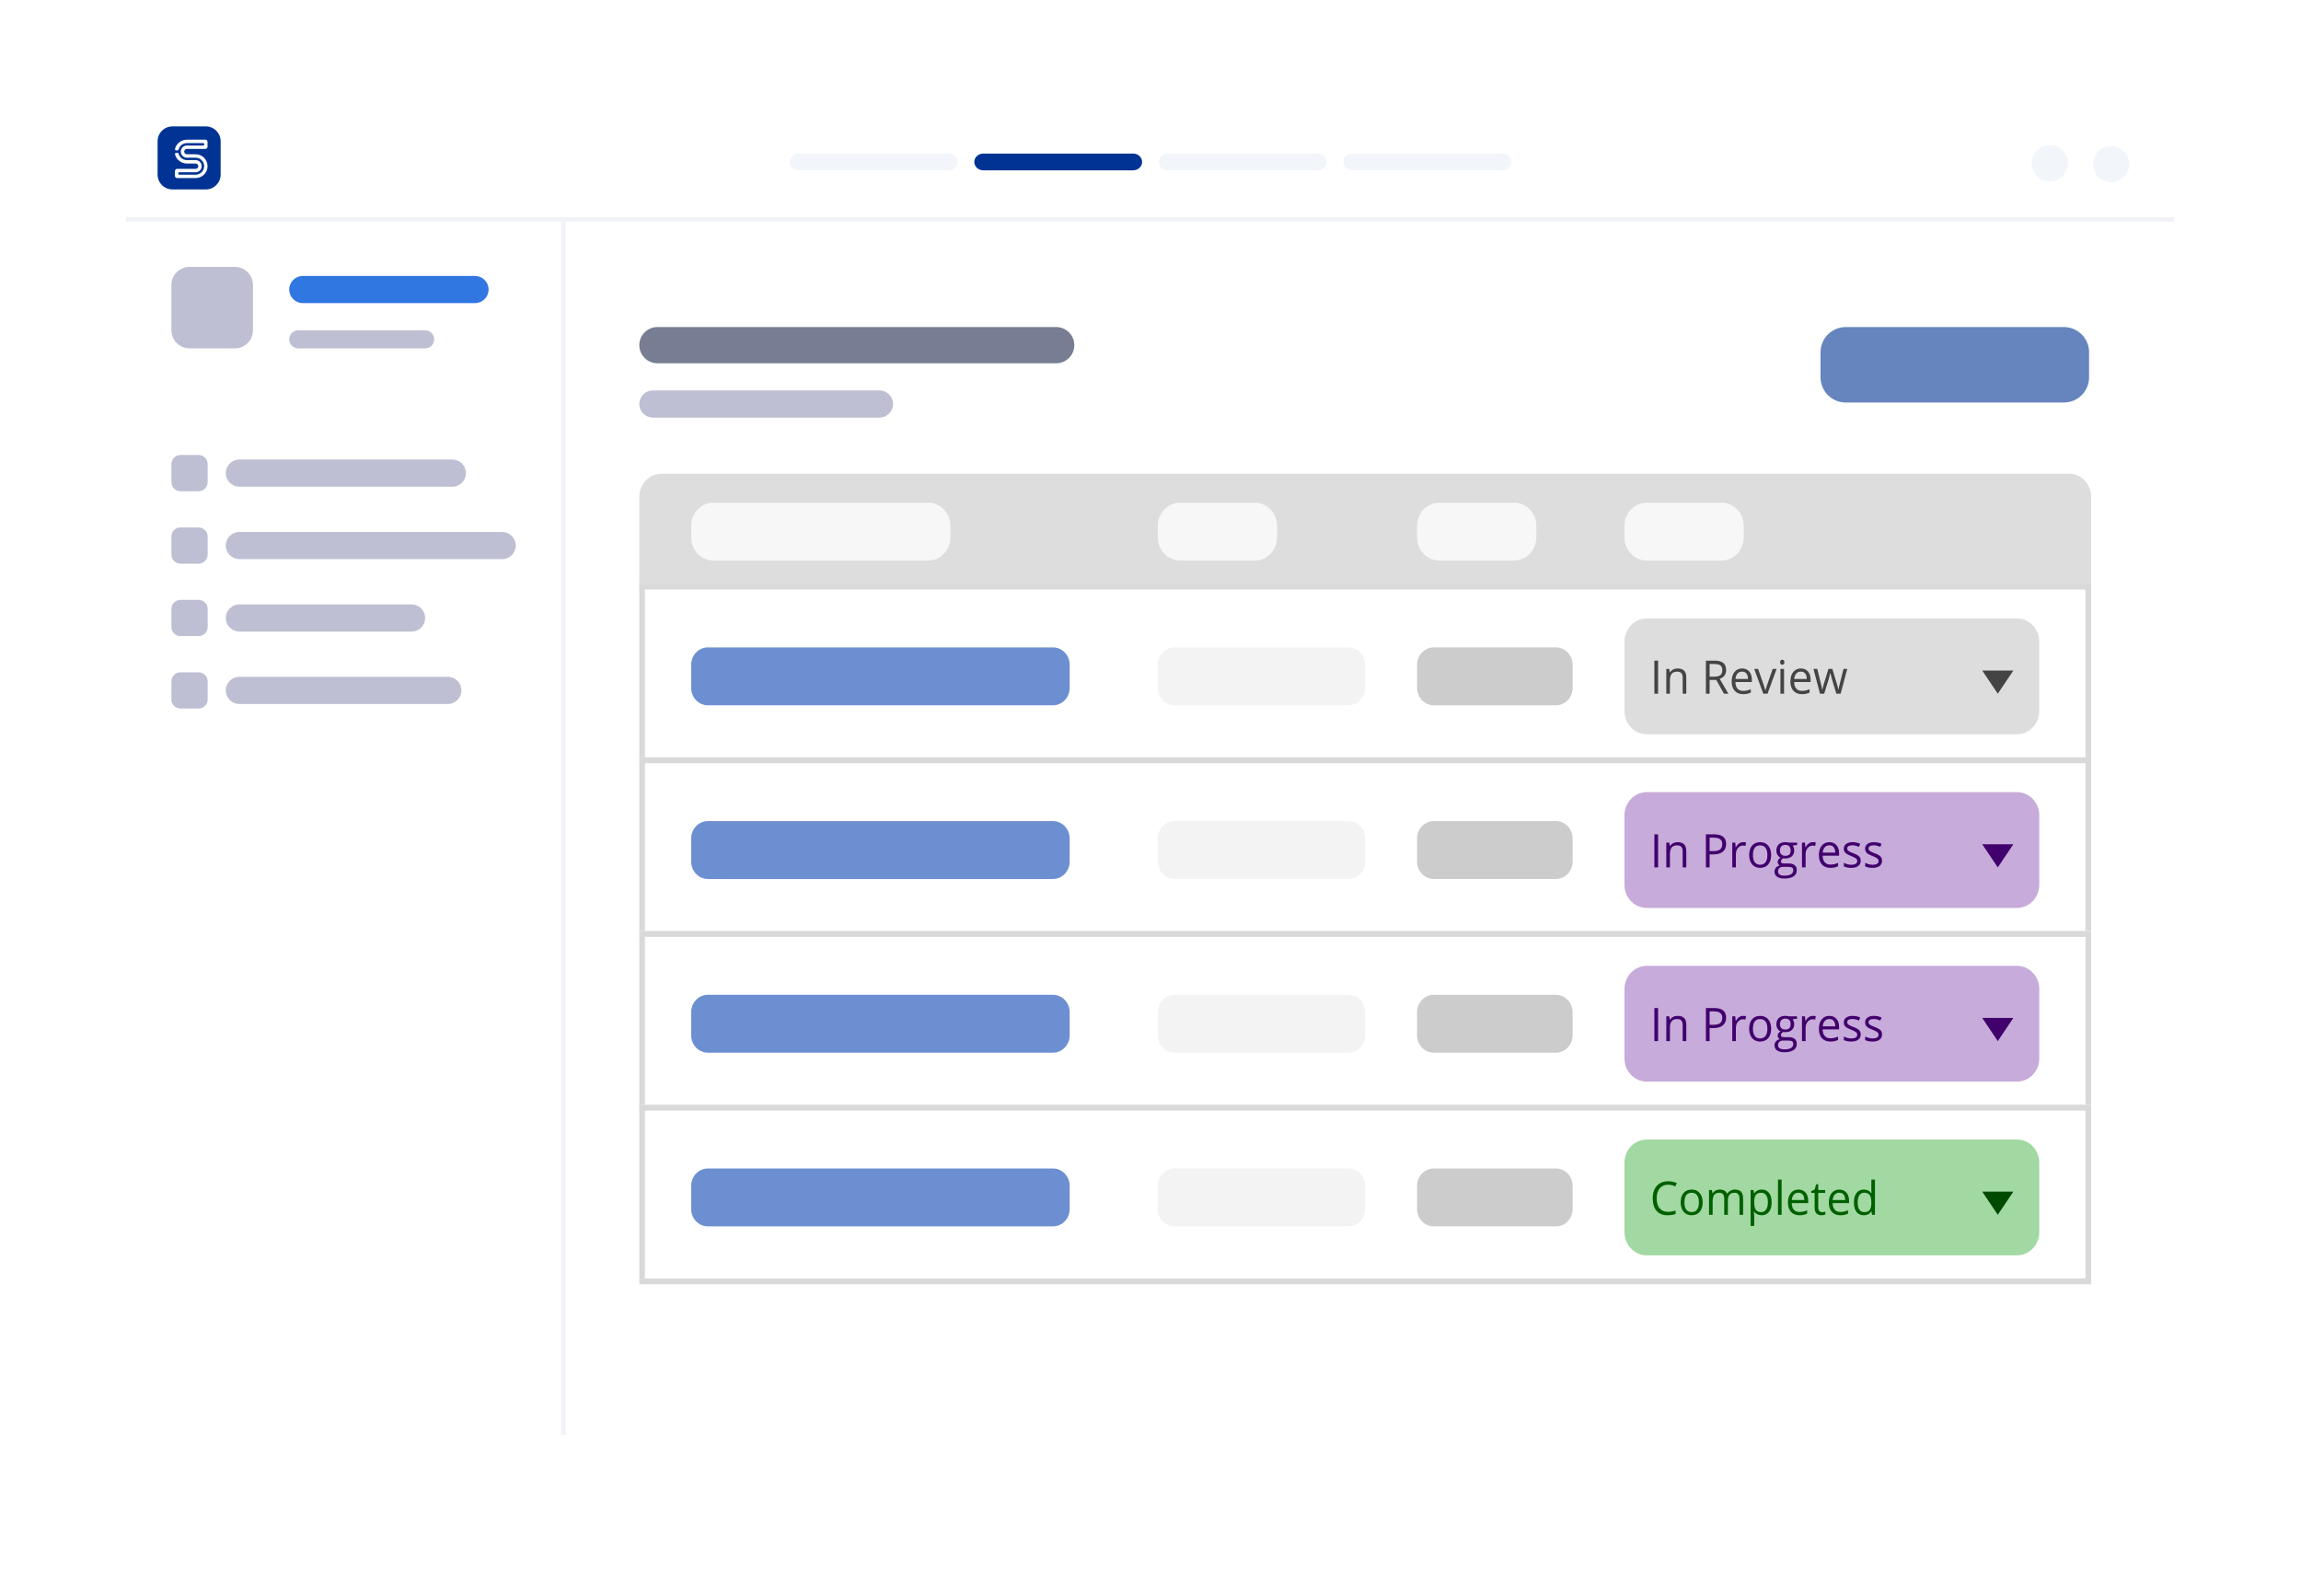<svg width="584" height="405" viewBox="0 0 584 405" fill="none" xmlns="http://www.w3.org/2000/svg">
<g filter="url(#filter0_d_241_25600)">
<path d="M32 33.271C32 28.195 36.119 24.08 41.2 24.08H542.629C547.71 24.08 551.83 28.195 551.83 33.271V354.969C551.83 360.045 547.71 364.16 542.629 364.16H41.2C36.119 364.16 32 360.045 32 354.969V33.271Z" fill="white"/>
</g>
<path d="M32.17 33.271C32.17 28.195 36.29 24.08 41.371 24.08H542.799C547.881 24.08 552 28.195 552 33.271V56.25H32.17V33.271Z" fill="white"/>
<path d="M32 55.101H551.83V56.25H32V55.101Z" fill="#F0F2F7"/>
<path d="M142.406 56.25H143.556V364.16H142.406V56.25Z" fill="#F0F2F7"/>
<path d="M524.824 41.441C524.824 43.98 522.765 46.037 520.224 46.037C517.683 46.037 515.624 43.98 515.624 41.441C515.624 38.903 517.683 36.846 520.224 36.846C522.765 36.846 524.824 38.903 524.824 41.441Z" fill="#F2F5FA"/>
<path d="M540.414 41.654C540.414 44.192 538.355 46.25 535.814 46.25C533.273 46.25 531.214 44.192 531.214 41.654C531.214 39.116 533.273 37.059 535.814 37.059C538.355 37.059 540.414 39.116 540.414 41.654Z" fill="#F2F5FA"/>
<path d="M200.421 41.101C200.421 39.926 201.442 38.973 202.703 38.973H240.734C241.994 38.973 243.016 39.926 243.016 41.101C243.016 42.276 241.994 43.229 240.734 43.229H202.703C201.442 43.229 200.421 42.276 200.421 41.101Z" fill="#F2F5FA"/>
<path d="M247.275 41.101C247.275 39.926 248.297 38.973 249.557 38.973H287.588C288.849 38.973 289.87 39.926 289.87 41.101C289.87 42.276 288.849 43.229 287.588 43.229H249.557C248.297 43.229 247.275 42.276 247.275 41.101Z" fill="#003393"/>
<path d="M294.13 41.101C294.13 39.926 295.151 38.973 296.412 38.973H334.443C335.703 38.973 336.725 39.926 336.725 41.101C336.725 42.276 335.703 43.229 334.443 43.229H296.412C295.151 43.229 294.13 42.276 294.13 41.101Z" fill="#F2F5FA"/>
<path d="M340.984 41.101C340.984 39.926 342.006 38.973 343.266 38.973H381.297C382.558 38.973 383.579 39.926 383.579 41.101C383.579 42.276 382.558 43.229 381.297 43.229H343.266C342.006 43.229 340.984 42.276 340.984 41.101Z" fill="#F2F5FA"/>
<path d="M43.501 72.335C43.501 69.796 45.56 67.739 48.101 67.739H59.602C62.142 67.739 64.202 69.796 64.202 72.335V83.824C64.202 86.362 62.142 88.419 59.602 88.419H48.101C45.56 88.419 43.501 86.362 43.501 83.824V72.335Z" fill="#BEBFD3"/>
<path d="M73.402 73.484C73.402 71.58 74.947 70.037 76.853 70.037H120.555C122.461 70.037 124.005 71.58 124.005 73.484C124.005 75.387 122.461 76.93 120.555 76.93H76.853C74.947 76.93 73.402 75.387 73.402 73.484Z" fill="#3077E2"/>
<path d="M43.501 117.781C43.501 116.512 44.53 115.483 45.801 115.483H50.401C51.671 115.483 52.701 116.512 52.701 117.781V122.376C52.701 123.645 51.671 124.674 50.401 124.674H45.801C44.53 124.674 43.501 123.645 43.501 122.376V117.781Z" fill="#BEBFD3"/>
<path d="M57.301 120.079C57.301 118.175 58.846 116.632 60.752 116.632H114.805C116.71 116.632 118.255 118.175 118.255 120.079C118.255 121.982 116.71 123.525 114.805 123.525H60.752C58.846 123.525 57.301 121.982 57.301 120.079Z" fill="#BEBFD3"/>
<path d="M43.501 136.163C43.501 134.894 44.53 133.866 45.801 133.866H50.401C51.671 133.866 52.701 134.894 52.701 136.163V140.759C52.701 142.028 51.671 143.057 50.401 143.057H45.801C44.53 143.057 43.501 142.028 43.501 140.759V136.163Z" fill="#BEBFD3"/>
<path d="M57.301 138.461C57.301 136.558 58.846 135.015 60.752 135.015H127.455C129.361 135.015 130.906 136.558 130.906 138.461C130.906 140.365 129.361 141.908 127.455 141.908H60.752C58.846 141.908 57.301 140.365 57.301 138.461Z" fill="#BEBFD3"/>
<path d="M43.501 154.546C43.501 153.277 44.53 152.248 45.801 152.248H50.401C51.671 152.248 52.701 153.277 52.701 154.546V159.142C52.701 160.411 51.671 161.44 50.401 161.44H45.801C44.53 161.44 43.501 160.411 43.501 159.142V154.546Z" fill="#BEBFD3"/>
<path d="M57.301 156.844C57.301 154.94 58.846 153.397 60.752 153.397H104.454C106.36 153.397 107.904 154.94 107.904 156.844C107.904 158.748 106.36 160.291 104.454 160.291H60.752C58.846 160.291 57.301 158.748 57.301 156.844Z" fill="#BEBFD3"/>
<path d="M43.501 172.929C43.501 171.66 44.53 170.631 45.801 170.631H50.401C51.671 170.631 52.701 171.66 52.701 172.929V177.524C52.701 178.793 51.671 179.822 50.401 179.822H45.801C44.53 179.822 43.501 178.793 43.501 177.524V172.929Z" fill="#BEBFD3"/>
<path d="M57.301 175.227C57.301 173.323 58.846 171.78 60.752 171.78H113.655C115.56 171.78 117.105 173.323 117.105 175.227C117.105 177.13 115.56 178.673 113.655 178.673H60.752C58.846 178.673 57.301 177.13 57.301 175.227Z" fill="#BEBFD3"/>
<path d="M73.402 86.121C73.402 84.852 74.432 83.824 75.703 83.824H107.904C109.175 83.824 110.204 84.852 110.204 86.121C110.204 87.391 109.175 88.419 107.904 88.419H75.703C74.432 88.419 73.402 87.391 73.402 86.121Z" fill="#BEBFD2"/>
<path d="M222.563 271.6V272.022H221.051V271.6H222.563ZM221.215 269.178V272.022H220.678V269.178H221.215ZM222.366 270.352V270.764H221.051V270.352H222.366ZM222.557 269.178V269.602H221.051V269.178H222.557ZM223.413 270.341V272.022H222.897V269.909H223.385L223.413 270.341ZM224.055 269.895L224.047 270.376C224.019 270.371 223.986 270.367 223.95 270.364C223.915 270.361 223.881 270.36 223.85 270.36C223.771 270.36 223.701 270.371 223.641 270.393C223.581 270.414 223.531 270.445 223.491 270.485C223.452 270.525 223.422 270.575 223.401 270.634C223.38 270.691 223.368 270.756 223.366 270.829L223.254 270.815C223.254 270.681 223.268 270.557 223.295 270.442C223.323 270.328 223.362 270.227 223.415 270.141C223.467 270.055 223.532 269.989 223.61 269.942C223.689 269.894 223.78 269.87 223.883 269.87C223.912 269.87 223.943 269.872 223.975 269.878C224.009 269.882 224.036 269.887 224.055 269.895ZM224.854 270.341V272.022H224.338V269.909H224.827L224.854 270.341ZM225.497 269.895L225.489 270.376C225.46 270.371 225.428 270.367 225.391 270.364C225.356 270.361 225.323 270.36 225.291 270.36C225.212 270.36 225.142 270.371 225.083 270.393C225.023 270.414 224.972 270.445 224.932 270.485C224.893 270.525 224.863 270.575 224.842 270.634C224.821 270.691 224.81 270.756 224.807 270.829L224.696 270.815C224.696 270.681 224.709 270.557 224.737 270.442C224.764 270.328 224.804 270.227 224.856 270.141C224.908 270.055 224.973 269.989 225.051 269.942C225.131 269.894 225.222 269.87 225.325 269.87C225.353 269.87 225.384 269.872 225.416 269.878C225.45 269.882 225.477 269.887 225.497 269.895ZM225.633 270.987V270.946C225.633 270.791 225.655 270.649 225.7 270.518C225.744 270.387 225.808 270.273 225.893 270.177C225.978 270.08 226.081 270.005 226.204 269.952C226.326 269.897 226.465 269.87 226.622 269.87C226.78 269.87 226.921 269.897 227.043 269.952C227.167 270.005 227.271 270.08 227.356 270.177C227.441 270.273 227.505 270.387 227.549 270.518C227.594 270.649 227.616 270.791 227.616 270.946V270.987C227.616 271.141 227.594 271.283 227.549 271.415C227.505 271.545 227.441 271.659 227.356 271.757C227.271 271.853 227.168 271.928 227.045 271.981C226.923 272.035 226.783 272.061 226.625 272.061C226.469 272.061 226.329 272.035 226.206 271.981C226.082 271.928 225.978 271.853 225.893 271.757C225.808 271.659 225.744 271.545 225.7 271.415C225.655 271.283 225.633 271.141 225.633 270.987ZM226.149 270.946V270.987C226.149 271.08 226.158 271.166 226.176 271.247C226.194 271.328 226.222 271.399 226.26 271.46C226.298 271.521 226.347 271.569 226.407 271.604C226.468 271.638 226.541 271.655 226.625 271.655C226.709 271.655 226.78 271.638 226.84 271.604C226.9 271.569 226.949 271.521 226.987 271.46C227.026 271.399 227.055 271.328 227.073 271.247C227.091 271.166 227.1 271.08 227.1 270.987V270.946C227.1 270.855 227.091 270.77 227.073 270.69C227.055 270.609 227.026 270.538 226.987 270.477C226.949 270.415 226.9 270.366 226.838 270.331C226.778 270.294 226.706 270.276 226.622 270.276C226.538 270.276 226.467 270.294 226.407 270.331C226.347 270.366 226.298 270.415 226.26 270.477C226.222 270.538 226.194 270.609 226.176 270.69C226.158 270.77 226.149 270.855 226.149 270.946ZM228.506 270.341V272.022H227.991V269.909H228.479L228.506 270.341ZM229.149 269.895L229.141 270.376C229.112 270.371 229.08 270.367 229.043 270.364C229.008 270.361 228.975 270.36 228.944 270.36C228.864 270.36 228.795 270.371 228.735 270.393C228.675 270.414 228.625 270.445 228.584 270.485C228.545 270.525 228.515 270.575 228.495 270.634C228.474 270.691 228.462 270.756 228.459 270.829L228.348 270.815C228.348 270.681 228.362 270.557 228.389 270.442C228.416 270.328 228.456 270.227 228.508 270.141C228.56 270.055 228.625 269.989 228.704 269.942C228.783 269.894 228.874 269.87 228.977 269.87C229.006 269.87 229.036 269.872 229.069 269.878C229.103 269.882 229.129 269.887 229.149 269.895Z" fill="white"/>
<path d="M143.65 94.115C143.65 87.98 148.624 83.006 154.76 83.006H515.045C521.181 83.006 526.155 87.98 526.155 94.115V325.178C526.155 331.313 521.181 336.287 515.045 336.287H154.76C148.624 336.287 143.65 331.313 143.65 325.178V94.115Z" fill="white"/>
<path d="M162.258 126.101C162.258 122.855 164.796 120.223 167.927 120.223H525.063C528.194 120.223 530.732 122.855 530.732 126.101V149.612H162.258V126.101Z" fill="#DDDDDD"/>
<path d="M175.419 133.448C175.419 130.202 177.957 127.571 181.088 127.571H235.55C238.68 127.571 241.218 130.202 241.218 133.448V136.387C241.218 139.634 238.68 142.265 235.55 142.265H181.088C177.957 142.265 175.419 139.634 175.419 136.387V133.448Z" fill="#F7F7F7"/>
<path d="M293.857 133.448C293.857 130.202 296.395 127.571 299.526 127.571H318.456C321.587 127.571 324.125 130.202 324.125 133.448V136.387C324.125 139.634 321.587 142.265 318.456 142.265H299.526C296.395 142.265 293.857 139.634 293.857 136.387V133.448Z" fill="#F7F7F7"/>
<path d="M359.656 133.448C359.656 130.202 362.194 127.571 365.325 127.571H384.255C387.386 127.571 389.924 130.202 389.924 133.448V136.387C389.924 139.634 387.386 142.265 384.255 142.265H365.325C362.194 142.265 359.656 139.634 359.656 136.387V133.448Z" fill="#F7F7F7"/>
<path d="M412.295 133.448C412.295 130.202 414.833 127.571 417.964 127.571H436.894C440.024 127.571 442.562 130.202 442.562 133.448V136.387C442.562 139.634 440.024 142.265 436.894 142.265H417.964C414.833 142.265 412.295 139.634 412.295 136.387V133.448Z" fill="#F7F7F7"/>
<path d="M162.259 148.143H530.733V193.696H162.259V148.143Z" fill="white"/>
<path fill-rule="evenodd" clip-rule="evenodd" d="M529.315 149.612H163.676V192.227H529.315V149.612ZM162.259 148.143V193.696H530.733V148.143H162.259Z" fill="#D9D9D9"/>
<path d="M412.295 162.838C412.295 159.592 414.833 156.96 417.964 156.96H511.904C515.035 156.96 517.573 159.592 517.573 162.838V180.471C517.573 183.718 515.035 186.349 511.904 186.349H417.964C414.833 186.349 412.295 183.718 412.295 180.471V162.838Z" fill="#DDDDDD"/>
<path d="M507.045 176.063L503.097 170.185H510.993L507.045 176.063Z" fill="#444444"/>
<path d="M419.886 176.063V167.671H420.827V176.063H419.886Z" fill="#444444"/>
<path d="M427.066 176.063V171.993C427.066 171.481 426.954 171.098 426.729 170.845C426.503 170.593 426.151 170.467 425.671 170.467C425.036 170.467 424.571 170.645 424.276 171C423.981 171.356 423.833 171.944 423.833 172.763V176.063H422.914V169.772H423.662L423.811 170.633H423.855C424.044 170.323 424.308 170.084 424.647 169.916C424.987 169.743 425.365 169.657 425.782 169.657C426.513 169.657 427.063 169.841 427.432 170.208C427.801 170.572 427.985 171.155 427.985 171.959V176.063H427.066Z" fill="#444444"/>
<path d="M433.903 172.573V176.063H432.962V167.671H435.182C436.175 167.671 436.907 167.868 437.38 168.262C437.856 168.657 438.094 169.25 438.094 170.042C438.094 171.152 437.551 171.902 436.466 172.292L438.664 176.063H437.551L435.592 172.573H433.903ZM433.903 171.735H435.193C435.857 171.735 436.345 171.599 436.655 171.328C436.965 171.052 437.12 170.641 437.12 170.093C437.12 169.539 436.961 169.139 436.644 168.894C436.33 168.649 435.824 168.526 435.127 168.526H433.903V171.735Z" fill="#444444"/>
<path d="M442.395 176.178C441.499 176.178 440.79 175.895 440.27 175.328C439.753 174.762 439.495 173.976 439.495 172.969C439.495 171.955 439.734 171.15 440.214 170.553C440.698 169.956 441.345 169.657 442.157 169.657C442.918 169.657 443.519 169.917 443.962 170.438C444.405 170.954 444.626 171.638 444.626 172.487V173.09H440.447C440.465 173.828 440.644 174.389 440.984 174.772C441.327 175.154 441.809 175.346 442.429 175.346C443.082 175.346 443.728 175.204 444.366 174.921V175.77C444.041 175.916 443.733 176.019 443.442 176.08C443.154 176.145 442.805 176.178 442.395 176.178ZM442.146 170.455C441.659 170.455 441.27 170.62 440.978 170.949C440.69 171.278 440.521 171.733 440.469 172.315H443.641C443.641 171.714 443.512 171.255 443.253 170.937C442.995 170.616 442.626 170.455 442.146 170.455Z" fill="#444444"/>
<path d="M447.527 176.063L445.224 169.772H446.21L447.516 173.503C447.811 174.376 447.985 174.942 448.037 175.202H448.081C448.121 174.999 448.249 174.58 448.463 173.945C448.681 173.306 449.166 171.915 449.919 169.772H450.904L448.601 176.063H447.527Z" fill="#444444"/>
<path d="M452.797 176.063H451.879V169.772H452.797V176.063ZM451.801 168.067C451.801 167.849 451.853 167.69 451.956 167.591C452.059 167.487 452.189 167.436 452.344 167.436C452.491 167.436 452.618 167.487 452.726 167.591C452.833 167.694 452.886 167.853 452.886 168.067C452.886 168.281 452.833 168.442 452.726 168.549C452.618 168.653 452.491 168.704 452.344 168.704C452.189 168.704 452.059 168.653 451.956 168.549C451.853 168.442 451.801 168.281 451.801 168.067Z" fill="#444444"/>
<path d="M457.309 176.178C456.412 176.178 455.704 175.895 455.183 175.328C454.667 174.762 454.408 173.976 454.408 172.969C454.408 171.955 454.648 171.15 455.128 170.553C455.612 169.956 456.259 169.657 457.071 169.657C457.832 169.657 458.433 169.917 458.876 170.438C459.319 170.954 459.54 171.638 459.54 172.487V173.09H455.361C455.379 173.828 455.558 174.389 455.898 174.772C456.241 175.154 456.722 175.346 457.343 175.346C457.996 175.346 458.642 175.204 459.28 174.921V175.77C458.955 175.916 458.647 176.019 458.356 176.08C458.068 176.145 457.719 176.178 457.309 176.178ZM457.06 170.455C456.573 170.455 456.184 170.62 455.892 170.949C455.604 171.278 455.434 171.733 455.383 172.315H458.555C458.555 171.714 458.426 171.255 458.167 170.937C457.909 170.616 457.54 170.455 457.06 170.455Z" fill="#444444"/>
<path d="M466.067 176.063L464.954 172.372C464.884 172.147 464.753 171.634 464.561 170.834H464.517C464.369 171.504 464.24 172.02 464.13 172.384L462.984 176.063H461.921L460.265 169.772H461.229C461.62 171.352 461.917 172.556 462.12 173.383C462.327 174.209 462.445 174.766 462.474 175.053H462.519C462.559 174.835 462.624 174.554 462.712 174.209C462.805 173.861 462.884 173.585 462.95 173.383L464.063 169.772H465.06L466.145 173.383C466.351 174.041 466.492 174.594 466.565 175.041H466.61C466.624 174.904 466.663 174.691 466.726 174.404C466.792 174.117 467.178 172.573 467.883 169.772H468.835L467.158 176.063H466.067Z" fill="#444444"/>
<path d="M175.419 168.716C175.419 166.281 177.323 164.307 179.671 164.307H267.234C269.582 164.307 271.486 166.281 271.486 168.716V174.593C271.486 177.028 269.582 179.002 267.234 179.002H179.671C177.323 179.002 175.419 177.028 175.419 174.593V168.716Z" fill="#6C8FD2"/>
<path d="M293.857 168.716C293.857 166.281 295.761 164.307 298.109 164.307H342.245C344.593 164.307 346.496 166.281 346.496 168.716V174.593C346.496 177.028 344.593 179.002 342.245 179.002H298.109C295.761 179.002 293.857 177.028 293.857 174.593V168.716Z" fill="#F3F3F3"/>
<path d="M359.656 168.716C359.656 166.281 361.56 164.307 363.908 164.307H394.884C397.232 164.307 399.135 166.281 399.135 168.716V174.593C399.135 177.028 397.232 179.002 394.884 179.002H363.908C361.56 179.002 359.656 177.028 359.656 174.593V168.716Z" fill="#CCCCCC"/>
<path d="M162.259 192.227H530.733V237.78H162.259V192.227Z" fill="white"/>
<path fill-rule="evenodd" clip-rule="evenodd" d="M529.315 193.696H163.676V236.311H529.315V193.696ZM162.259 192.227V237.78H530.733V192.227H162.259Z" fill="#D9D9D9"/>
<path d="M412.295 206.921C412.295 203.675 414.833 201.043 417.964 201.043H511.904C515.035 201.043 517.573 203.675 517.573 206.921V224.555C517.573 227.801 515.035 230.433 511.904 230.433H417.964C414.833 230.433 412.295 227.801 412.295 224.555V206.921Z" fill="#C7ABDA"/>
<path d="M507.045 220.147L503.097 214.269H510.993L507.045 220.147Z" fill="#41006C"/>
<path d="M419.886 220.146V211.754H420.827V220.146H419.886Z" fill="#41006C"/>
<path d="M427.066 220.146V216.076C427.066 215.564 426.954 215.181 426.729 214.928C426.503 214.676 426.151 214.55 425.671 214.55C425.036 214.55 424.571 214.728 424.276 215.083C423.981 215.439 423.833 216.027 423.833 216.846V220.146H422.914V213.855H423.662L423.811 214.716H423.855C424.044 214.406 424.308 214.167 424.647 213.999C424.987 213.826 425.365 213.74 425.782 213.74C426.513 213.74 427.063 213.924 427.432 214.291C427.801 214.655 427.985 215.238 427.985 216.042V220.146H427.066Z" fill="#41006C"/>
<path d="M438.094 214.199C438.094 215.049 437.813 215.703 437.252 216.163C436.695 216.618 435.896 216.846 434.855 216.846H433.903V220.146H432.962V211.754H435.06C437.083 211.754 438.094 212.569 438.094 214.199ZM433.903 216.008H434.75C435.584 216.008 436.188 215.868 436.56 215.589C436.933 215.309 437.12 214.861 437.12 214.245C437.12 213.69 436.944 213.277 436.594 213.005C436.243 212.734 435.697 212.598 434.955 212.598H433.903V216.008Z" fill="#41006C"/>
<path d="M442.423 213.74C442.693 213.74 442.934 213.763 443.148 213.809L443.021 214.693C442.77 214.636 442.549 214.607 442.357 214.607C441.866 214.607 441.445 214.814 441.094 215.227C440.748 215.64 440.574 216.155 440.574 216.771V220.146H439.655V213.855H440.414L440.519 215.02H440.563C440.788 214.611 441.059 214.295 441.377 214.073C441.694 213.851 442.043 213.74 442.423 213.74Z" fill="#41006C"/>
<path d="M449.52 216.995C449.52 218.02 449.271 218.822 448.773 219.4C448.275 219.974 447.586 220.261 446.708 220.261C446.165 220.261 445.684 220.129 445.263 219.865C444.842 219.601 444.518 219.222 444.289 218.728C444.06 218.235 443.945 217.657 443.945 216.995C443.945 215.969 444.193 215.171 444.687 214.601C445.182 214.027 445.868 213.74 446.747 213.74C447.596 213.74 448.269 214.033 448.767 214.618C449.269 215.204 449.52 215.996 449.52 216.995ZM444.898 216.995C444.898 217.798 445.053 218.411 445.363 218.832C445.673 219.253 446.128 219.463 446.73 219.463C447.332 219.463 447.787 219.255 448.097 218.837C448.411 218.417 448.568 217.802 448.568 216.995C448.568 216.195 448.411 215.589 448.097 215.175C447.787 214.758 447.328 214.55 446.719 214.55C446.117 214.55 445.663 214.754 445.357 215.164C445.051 215.573 444.898 216.184 444.898 216.995Z" fill="#41006C"/>
<path d="M456.102 213.855V214.458L454.979 214.596C455.082 214.729 455.174 214.905 455.255 215.124C455.337 215.338 455.377 215.581 455.377 215.853C455.377 216.469 455.174 216.96 454.768 217.328C454.362 217.695 453.805 217.879 453.096 217.879C452.916 217.879 452.746 217.864 452.587 217.833C452.196 218.047 452 218.317 452 218.642C452 218.814 452.069 218.943 452.205 219.027C452.342 219.107 452.576 219.147 452.908 219.147H453.982C454.639 219.147 455.143 219.291 455.493 219.578C455.848 219.865 456.025 220.282 456.025 220.829C456.025 221.526 455.756 222.056 455.217 222.419C454.678 222.787 453.892 222.97 452.858 222.97C452.065 222.97 451.452 222.817 451.02 222.511C450.592 222.205 450.378 221.773 450.378 221.214C450.378 220.831 450.496 220.5 450.733 220.221C450.969 219.941 451.301 219.752 451.729 219.653C451.574 219.58 451.443 219.467 451.336 219.314C451.233 219.161 451.181 218.983 451.181 218.78C451.181 218.55 451.24 218.35 451.358 218.177C451.476 218.005 451.663 217.839 451.917 217.678C451.604 217.544 451.347 217.316 451.148 216.995C450.952 216.673 450.854 216.306 450.854 215.893C450.854 215.204 451.054 214.674 451.452 214.303C451.851 213.928 452.416 213.74 453.146 213.74C453.464 213.74 453.75 213.778 454.004 213.855H456.102ZM451.264 221.202C451.264 221.543 451.402 221.801 451.679 221.977C451.956 222.153 452.353 222.241 452.869 222.241C453.641 222.241 454.211 222.121 454.58 221.88C454.953 221.642 455.139 221.319 455.139 220.91C455.139 220.569 455.038 220.332 454.835 220.198C454.632 220.068 454.25 220.003 453.689 220.003H452.587C452.17 220.003 451.845 220.106 451.613 220.313C451.38 220.519 451.264 220.816 451.264 221.202ZM451.762 215.87C451.762 216.31 451.882 216.643 452.122 216.869C452.362 217.094 452.696 217.207 453.124 217.207C454.021 217.207 454.469 216.756 454.469 215.853C454.469 214.907 454.015 214.435 453.108 214.435C452.676 214.435 452.344 214.555 452.111 214.796C451.879 215.037 451.762 215.395 451.762 215.87Z" fill="#41006C"/>
<path d="M460.116 213.74C460.385 213.74 460.627 213.763 460.841 213.809L460.714 214.693C460.463 214.636 460.242 214.607 460.05 214.607C459.559 214.607 459.138 214.814 458.787 215.227C458.44 215.64 458.267 216.155 458.267 216.771V220.146H457.348V213.855H458.106L458.212 215.02H458.256C458.481 214.611 458.752 214.295 459.07 214.073C459.387 213.851 459.736 213.74 460.116 213.74Z" fill="#41006C"/>
<path d="M464.539 220.261C463.642 220.261 462.934 219.978 462.413 219.411C461.897 218.845 461.638 218.059 461.638 217.052C461.638 216.038 461.878 215.233 462.358 214.636C462.842 214.039 463.489 213.74 464.301 213.74C465.061 213.74 465.663 214 466.106 214.521C466.549 215.037 466.77 215.721 466.77 216.57V217.173H462.591C462.609 217.911 462.788 218.472 463.128 218.855C463.471 219.237 463.952 219.429 464.572 219.429C465.226 219.429 465.872 219.287 466.51 219.004V219.853C466.185 219.999 465.877 220.102 465.586 220.163C465.298 220.228 464.949 220.261 464.539 220.261ZM464.29 214.538C463.803 214.538 463.414 214.703 463.122 215.032C462.834 215.361 462.664 215.816 462.613 216.398H465.785C465.785 215.797 465.656 215.338 465.397 215.02C465.139 214.699 464.77 214.538 464.29 214.538Z" fill="#41006C"/>
<path d="M472.256 218.43C472.256 219.015 472.046 219.467 471.625 219.785C471.205 220.102 470.614 220.261 469.854 220.261C469.049 220.261 468.422 220.129 467.972 219.865V218.981C468.263 219.134 468.575 219.255 468.907 219.343C469.243 219.431 469.566 219.475 469.876 219.475C470.356 219.475 470.725 219.396 470.983 219.239C471.241 219.079 471.371 218.836 471.371 218.51C471.371 218.265 471.267 218.057 471.061 217.885C470.858 217.709 470.459 217.502 469.865 217.265C469.3 217.047 468.898 216.857 468.658 216.696C468.422 216.532 468.245 216.346 468.127 216.14C468.012 215.933 467.955 215.686 467.955 215.399C467.955 214.886 468.156 214.483 468.558 214.188C468.961 213.889 469.512 213.74 470.214 213.74C470.867 213.74 471.505 213.878 472.129 214.154L471.802 214.928C471.194 214.668 470.642 214.538 470.147 214.538C469.712 214.538 469.383 214.609 469.162 214.75C468.94 214.892 468.83 215.087 468.83 215.336C468.83 215.504 468.87 215.648 468.951 215.766C469.036 215.885 469.171 215.998 469.356 216.105C469.54 216.212 469.894 216.367 470.418 216.57C471.138 216.842 471.623 217.115 471.874 217.391C472.129 217.666 472.256 218.013 472.256 218.43Z" fill="#41006C"/>
<path d="M477.671 218.43C477.671 219.015 477.46 219.467 477.039 219.785C476.619 220.102 476.028 220.261 475.268 220.261C474.463 220.261 473.836 220.129 473.386 219.865V218.981C473.677 219.134 473.989 219.255 474.321 219.343C474.657 219.431 474.98 219.475 475.29 219.475C475.77 219.475 476.139 219.396 476.397 219.239C476.656 219.079 476.785 218.836 476.785 218.51C476.785 218.265 476.681 218.057 476.475 217.885C476.272 217.709 475.873 217.502 475.279 217.265C474.714 217.047 474.312 216.857 474.072 216.696C473.836 216.532 473.659 216.346 473.541 216.14C473.426 215.933 473.369 215.686 473.369 215.399C473.369 214.886 473.57 214.483 473.973 214.188C474.375 213.889 474.927 213.74 475.628 213.74C476.281 213.74 476.92 213.878 477.543 214.154L477.217 214.928C476.608 214.668 476.056 214.538 475.561 214.538C475.126 214.538 474.797 214.609 474.576 214.75C474.355 214.892 474.244 215.087 474.244 215.336C474.244 215.504 474.284 215.648 474.366 215.766C474.45 215.885 474.585 215.998 474.77 216.105C474.954 216.212 475.309 216.367 475.833 216.57C476.552 216.842 477.038 217.115 477.289 217.391C477.543 217.666 477.671 218.013 477.671 218.43Z" fill="#41006C"/>
<path d="M175.419 212.8C175.419 210.365 177.323 208.391 179.671 208.391H267.234C269.582 208.391 271.486 210.365 271.486 212.8V218.677C271.486 221.112 269.582 223.086 267.234 223.086H179.671C177.323 223.086 175.419 221.112 175.419 218.677V212.8Z" fill="#6C8FD2"/>
<path d="M293.857 212.8C293.857 210.365 295.761 208.391 298.109 208.391H342.245C344.593 208.391 346.496 210.365 346.496 212.8V218.677C346.496 221.112 344.593 223.086 342.245 223.086H298.109C295.761 223.086 293.857 221.112 293.857 218.677V212.8Z" fill="#F3F3F3"/>
<path d="M359.656 212.8C359.656 210.365 361.56 208.391 363.908 208.391H394.884C397.232 208.391 399.135 210.365 399.135 212.8V218.677C399.135 221.112 397.232 223.086 394.884 223.086H363.908C361.56 223.086 359.656 221.112 359.656 218.677V212.8Z" fill="#CCCCCC"/>
<path d="M162.259 236.311H530.733V281.865H162.259V236.311Z" fill="white"/>
<path fill-rule="evenodd" clip-rule="evenodd" d="M529.315 237.781H163.676V280.395H529.315V237.781ZM162.259 236.311V281.865H530.733V236.311H162.259Z" fill="#D9D9D9"/>
<path d="M412.295 251.005C412.295 247.759 414.833 245.127 417.964 245.127H511.904C515.035 245.127 517.573 247.759 517.573 251.005V268.639C517.573 271.885 515.035 274.517 511.904 274.517H417.964C414.833 274.517 412.295 271.885 412.295 268.639V251.005Z" fill="#C7ABDA"/>
<path d="M507.045 264.231L503.097 258.353H510.993L507.045 264.231Z" fill="#41006C"/>
<path d="M419.886 264.231V255.839H420.827V264.231H419.886Z" fill="#41006C"/>
<path d="M427.066 264.231V260.161C427.066 259.648 426.954 259.265 426.729 259.013C426.503 258.76 426.151 258.634 425.671 258.634C425.036 258.634 424.571 258.812 424.276 259.168C423.981 259.524 423.833 260.111 423.833 260.93V264.231H422.914V257.94H423.662L423.811 258.801H423.855C424.044 258.491 424.308 258.251 424.647 258.083C424.987 257.911 425.365 257.825 425.782 257.825C426.513 257.825 427.063 258.008 427.432 258.376C427.801 258.739 427.985 259.323 427.985 260.126V264.231H427.066Z" fill="#41006C"/>
<path d="M438.094 258.284C438.094 259.133 437.813 259.788 437.252 260.247C436.695 260.702 435.896 260.93 434.855 260.93H433.903V264.231H432.962V255.839H435.06C437.083 255.839 438.094 256.654 438.094 258.284ZM433.903 260.092H434.75C435.584 260.092 436.188 259.952 436.56 259.673C436.933 259.394 437.12 258.946 437.12 258.33C437.12 257.775 436.944 257.362 436.594 257.09C436.243 256.818 435.697 256.682 434.955 256.682H433.903V260.092Z" fill="#41006C"/>
<path d="M442.423 257.825C442.693 257.825 442.934 257.848 443.148 257.894L443.021 258.778C442.77 258.72 442.549 258.691 442.357 258.691C441.866 258.691 441.445 258.898 441.094 259.311C440.748 259.725 440.574 260.239 440.574 260.855V264.231H439.655V257.94H440.414L440.519 259.105H440.563C440.788 258.695 441.059 258.38 441.377 258.158C441.694 257.936 442.043 257.825 442.423 257.825Z" fill="#41006C"/>
<path d="M449.52 261.079C449.52 262.105 449.271 262.907 448.773 263.484C448.275 264.058 447.586 264.345 446.708 264.345C446.165 264.345 445.684 264.213 445.263 263.949C444.842 263.685 444.518 263.307 444.289 262.813C444.06 262.319 443.945 261.741 443.945 261.079C443.945 260.054 444.193 259.256 444.687 258.686C445.182 258.112 445.868 257.825 446.747 257.825C447.596 257.825 448.269 258.117 448.767 258.703C449.269 259.288 449.52 260.081 449.52 261.079ZM444.898 261.079C444.898 261.883 445.053 262.495 445.363 262.916C445.673 263.337 446.128 263.548 446.73 263.548C447.332 263.548 447.787 263.339 448.097 262.922C448.411 262.501 448.568 261.887 448.568 261.079C448.568 260.28 448.411 259.673 448.097 259.26C447.787 258.843 447.328 258.634 446.719 258.634C446.117 258.634 445.663 258.839 445.357 259.248C445.051 259.658 444.898 260.268 444.898 261.079Z" fill="#41006C"/>
<path d="M456.102 257.94V258.542L454.979 258.68C455.082 258.814 455.174 258.99 455.255 259.208C455.337 259.422 455.377 259.665 455.377 259.937C455.377 260.553 455.174 261.045 454.768 261.412C454.362 261.78 453.805 261.963 453.096 261.963C452.916 261.963 452.746 261.948 452.587 261.917C452.196 262.132 452 262.401 452 262.727C452 262.899 452.069 263.027 452.205 263.111C452.342 263.192 452.576 263.232 452.908 263.232H453.982C454.639 263.232 455.143 263.375 455.493 263.662C455.848 263.949 456.025 264.367 456.025 264.914C456.025 265.61 455.756 266.14 455.217 266.504C454.678 266.871 453.892 267.055 452.858 267.055C452.065 267.055 451.452 266.902 451.02 266.596C450.592 266.289 450.378 265.857 450.378 265.298C450.378 264.916 450.496 264.585 450.733 264.305C450.969 264.026 451.301 263.837 451.729 263.737C451.574 263.664 451.443 263.551 451.336 263.398C451.233 263.245 451.181 263.067 451.181 262.865C451.181 262.635 451.24 262.434 451.358 262.262C451.476 262.09 451.663 261.923 451.917 261.762C451.604 261.628 451.347 261.401 451.148 261.079C450.952 260.758 450.854 260.391 450.854 259.977C450.854 259.288 451.054 258.758 451.452 258.387C451.851 258.012 452.416 257.825 453.146 257.825C453.464 257.825 453.75 257.863 454.004 257.94H456.102ZM451.264 265.287C451.264 265.627 451.402 265.886 451.679 266.062C451.956 266.238 452.353 266.326 452.869 266.326C453.641 266.326 454.211 266.205 454.58 265.964C454.953 265.727 455.139 265.404 455.139 264.994C455.139 264.654 455.038 264.416 454.835 264.282C454.632 264.152 454.25 264.087 453.689 264.087H452.587C452.17 264.087 451.845 264.19 451.613 264.397C451.38 264.604 451.264 264.9 451.264 265.287ZM451.762 259.954C451.762 260.394 451.882 260.727 452.122 260.953C452.362 261.179 452.696 261.292 453.124 261.292C454.021 261.292 454.469 260.84 454.469 259.937C454.469 258.992 454.015 258.519 453.108 258.519C452.676 258.519 452.344 258.64 452.111 258.881C451.879 259.122 451.762 259.48 451.762 259.954Z" fill="#41006C"/>
<path d="M460.116 257.825C460.385 257.825 460.627 257.848 460.841 257.894L460.714 258.778C460.463 258.72 460.242 258.691 460.05 258.691C459.559 258.691 459.138 258.898 458.787 259.311C458.44 259.725 458.267 260.239 458.267 260.855V264.231H457.348V257.94H458.106L458.212 259.105H458.256C458.481 258.695 458.752 258.38 459.07 258.158C459.387 257.936 459.736 257.825 460.116 257.825Z" fill="#41006C"/>
<path d="M464.539 264.345C463.642 264.345 462.934 264.062 462.413 263.496C461.897 262.93 461.638 262.143 461.638 261.137C461.638 260.123 461.878 259.317 462.358 258.72C462.842 258.123 463.489 257.825 464.301 257.825C465.061 257.825 465.663 258.085 466.106 258.605C466.549 259.122 466.77 259.805 466.77 260.655V261.257H462.591C462.609 261.996 462.788 262.556 463.128 262.939C463.471 263.322 463.952 263.513 464.572 263.513C465.226 263.513 465.872 263.372 466.51 263.088V263.938C466.185 264.083 465.877 264.187 465.586 264.248C465.298 264.313 464.949 264.345 464.539 264.345ZM464.29 258.623C463.803 258.623 463.414 258.787 463.122 259.116C462.834 259.445 462.664 259.901 462.613 260.482H465.785C465.785 259.882 465.656 259.422 465.397 259.105C465.139 258.783 464.77 258.623 464.29 258.623Z" fill="#41006C"/>
<path d="M472.256 262.514C472.256 263.1 472.046 263.551 471.625 263.869C471.205 264.187 470.614 264.345 469.854 264.345C469.049 264.345 468.422 264.213 467.972 263.949V263.065C468.263 263.218 468.575 263.339 468.907 263.427C469.243 263.515 469.566 263.559 469.876 263.559C470.356 263.559 470.725 263.481 470.983 263.324C471.241 263.163 471.371 262.92 471.371 262.595C471.371 262.35 471.267 262.141 471.061 261.969C470.858 261.793 470.459 261.586 469.865 261.349C469.3 261.131 468.898 260.942 468.658 260.781C468.422 260.616 468.245 260.431 468.127 260.224C468.012 260.017 467.955 259.771 467.955 259.484C467.955 258.971 468.156 258.567 468.558 258.272C468.961 257.974 469.512 257.825 470.214 257.825C470.867 257.825 471.505 257.962 472.129 258.238L471.802 259.013C471.194 258.753 470.642 258.623 470.147 258.623C469.712 258.623 469.383 258.693 469.162 258.835C468.94 258.977 468.83 259.172 468.83 259.42C468.83 259.589 468.87 259.732 468.951 259.851C469.036 259.97 469.171 260.082 469.356 260.19C469.54 260.297 469.894 260.452 470.418 260.655C471.138 260.926 471.623 261.2 471.874 261.475C472.129 261.751 472.256 262.097 472.256 262.514Z" fill="#41006C"/>
<path d="M477.671 262.514C477.671 263.1 477.46 263.551 477.039 263.869C476.619 264.187 476.028 264.345 475.268 264.345C474.463 264.345 473.836 264.213 473.386 263.949V263.065C473.677 263.218 473.989 263.339 474.321 263.427C474.657 263.515 474.98 263.559 475.29 263.559C475.77 263.559 476.139 263.481 476.397 263.324C476.656 263.163 476.785 262.92 476.785 262.595C476.785 262.35 476.681 262.141 476.475 261.969C476.272 261.793 475.873 261.586 475.279 261.349C474.714 261.131 474.312 260.942 474.072 260.781C473.836 260.616 473.659 260.431 473.541 260.224C473.426 260.017 473.369 259.771 473.369 259.484C473.369 258.971 473.57 258.567 473.973 258.272C474.375 257.974 474.927 257.825 475.628 257.825C476.281 257.825 476.92 257.962 477.543 258.238L477.217 259.013C476.608 258.753 476.056 258.623 475.561 258.623C475.126 258.623 474.797 258.693 474.576 258.835C474.355 258.977 474.244 259.172 474.244 259.42C474.244 259.589 474.284 259.732 474.366 259.851C474.45 259.97 474.585 260.082 474.77 260.19C474.954 260.297 475.309 260.452 475.833 260.655C476.552 260.926 477.038 261.2 477.289 261.475C477.543 261.751 477.671 262.097 477.671 262.514Z" fill="#41006C"/>
<path d="M175.419 256.883C175.419 254.448 177.323 252.475 179.671 252.475H267.234C269.582 252.475 271.486 254.448 271.486 256.883V262.761C271.486 265.196 269.582 267.169 267.234 267.169H179.671C177.323 267.169 175.419 265.196 175.419 262.761V256.883Z" fill="#6C8FD2"/>
<path d="M293.857 256.883C293.857 254.448 295.761 252.475 298.109 252.475H342.245C344.593 252.475 346.496 254.448 346.496 256.883V262.761C346.496 265.196 344.593 267.169 342.245 267.169H298.109C295.761 267.169 293.857 265.196 293.857 262.761V256.883Z" fill="#F3F3F3"/>
<path d="M359.656 256.883C359.656 254.448 361.56 252.475 363.908 252.475H394.884C397.232 252.475 399.135 254.448 399.135 256.883V262.761C399.135 265.196 397.232 267.169 394.884 267.169H363.908C361.56 267.169 359.656 265.196 359.656 262.761V256.883Z" fill="#CCCCCC"/>
<path d="M162.259 280.395H530.733V325.949H162.259V280.395Z" fill="white"/>
<path fill-rule="evenodd" clip-rule="evenodd" d="M529.315 281.865H163.676V324.479H529.315V281.865ZM162.259 280.395V325.949H530.733V280.395H162.259Z" fill="#D9D9D9"/>
<path d="M175.419 300.967C175.419 298.533 177.323 296.559 179.671 296.559H267.234C269.582 296.559 271.486 298.533 271.486 300.967V306.845C271.486 309.28 269.582 311.254 267.234 311.254H179.671C177.323 311.254 175.419 309.28 175.419 306.845V300.967Z" fill="#6C8FD2"/>
<path d="M293.857 300.967C293.857 298.533 295.761 296.559 298.109 296.559H342.245C344.593 296.559 346.496 298.533 346.496 300.967V306.845C346.496 309.28 344.593 311.254 342.245 311.254H298.109C295.761 311.254 293.857 309.28 293.857 306.845V300.967Z" fill="#F3F3F3"/>
<path d="M359.656 300.967C359.656 298.533 361.56 296.559 363.908 296.559H394.884C397.232 296.559 399.135 298.533 399.135 300.967V306.845C399.135 309.28 397.232 311.254 394.884 311.254H363.908C361.56 311.254 359.656 309.28 359.656 306.845V300.967Z" fill="#CCCCCC"/>
<path d="M412.295 295.089C412.295 291.843 414.833 289.211 417.964 289.211H511.904C515.035 289.211 517.573 291.843 517.573 295.089V312.723C517.573 315.969 515.035 318.601 511.904 318.601H417.964C414.833 318.601 412.295 315.969 412.295 312.723V295.089Z" fill="#A2D8A2"/>
<path d="M507.045 308.315L503.097 302.437H510.993L507.045 308.315Z" fill="#004900"/>
<path d="M423.352 300.674C422.462 300.674 421.759 300.982 421.242 301.598C420.729 302.211 420.473 303.051 420.473 304.118C420.473 305.217 420.72 306.066 421.215 306.667C421.713 307.264 422.422 307.562 423.341 307.562C423.905 307.562 424.549 307.457 425.273 307.247V308.102C424.712 308.32 424.02 308.429 423.197 308.429C422.004 308.429 421.084 308.054 420.434 307.304C419.788 306.554 419.465 305.488 419.465 304.107C419.465 303.242 419.62 302.484 419.93 301.834C420.244 301.183 420.694 300.682 421.281 300.33C421.872 299.978 422.565 299.802 423.363 299.802C424.212 299.802 424.953 299.963 425.588 300.284L425.19 301.122C424.577 300.824 423.964 300.674 423.352 300.674Z" fill="#006000"/>
<path d="M432.137 305.163C432.137 306.189 431.888 306.99 431.39 307.568C430.892 308.142 430.203 308.429 429.325 308.429C428.782 308.429 428.301 308.297 427.88 308.033C427.459 307.769 427.134 307.39 426.906 306.897C426.677 306.403 426.562 305.825 426.562 305.163C426.562 304.138 426.81 303.34 427.304 302.769C427.799 302.195 428.485 301.908 429.364 301.908C430.212 301.908 430.886 302.201 431.384 302.787C431.886 303.372 432.137 304.164 432.137 305.163ZM427.515 305.163C427.515 305.967 427.67 306.579 427.98 307C428.29 307.421 428.745 307.631 429.347 307.631C429.949 307.631 430.404 307.423 430.714 307.006C431.028 306.585 431.185 305.971 431.185 305.163C431.185 304.363 431.028 303.757 430.714 303.343C430.404 302.926 429.945 302.718 429.336 302.718C428.734 302.718 428.28 302.923 427.974 303.332C427.668 303.741 427.515 304.352 427.515 305.163Z" fill="#006000"/>
<path d="M441.487 308.314V304.222C441.487 303.72 441.384 303.345 441.177 303.097C440.971 302.844 440.65 302.718 440.214 302.718C439.642 302.718 439.22 302.888 438.946 303.229C438.673 303.569 438.537 304.094 438.537 304.801V308.314H437.618V304.222C437.618 303.72 437.514 303.345 437.308 303.097C437.101 302.844 436.778 302.718 436.339 302.718C435.763 302.718 435.341 302.898 435.071 303.257C434.805 303.613 434.673 304.199 434.673 305.014V308.314H433.754V302.023H434.501L434.65 302.884H434.695C434.868 302.578 435.112 302.339 435.426 302.167C435.743 301.995 436.097 301.908 436.488 301.908C437.437 301.908 438.057 302.264 438.349 302.976H438.393C438.574 302.647 438.836 302.387 439.179 302.195C439.522 302.004 439.913 301.908 440.353 301.908C441.039 301.908 441.552 302.092 441.892 302.46C442.235 302.823 442.406 303.407 442.406 304.21V308.314H441.487Z" fill="#006000"/>
<path d="M447.129 308.429C446.734 308.429 446.372 308.355 446.044 308.205C445.719 308.052 445.446 307.819 445.224 307.505H445.158C445.202 307.872 445.224 308.221 445.224 308.55V311.139H444.305V302.023H445.053L445.18 302.884H445.224C445.46 302.54 445.735 302.291 446.049 302.138C446.363 301.985 446.723 301.908 447.129 301.908C447.933 301.908 448.553 302.194 448.989 302.764C449.428 303.334 449.647 304.134 449.647 305.163C449.647 306.196 449.424 307 448.978 307.574C448.535 308.144 447.918 308.429 447.129 308.429ZM446.996 302.718C446.376 302.718 445.927 302.896 445.65 303.252C445.374 303.608 445.232 304.174 445.224 304.951V305.163C445.224 306.047 445.366 306.68 445.65 307.063C445.935 307.442 446.39 307.631 447.018 307.631C447.542 307.631 447.952 307.411 448.247 306.971C448.546 306.531 448.695 305.925 448.695 305.152C448.695 304.367 448.546 303.766 448.247 303.349C447.952 302.928 447.535 302.718 446.996 302.718Z" fill="#006000"/>
<path d="M452.177 308.314H451.258V299.383H452.177V308.314Z" fill="#006000"/>
<path d="M456.689 308.429C455.792 308.429 455.084 308.146 454.563 307.58C454.047 307.013 453.788 306.227 453.788 305.22C453.788 304.206 454.028 303.401 454.508 302.804C454.991 302.207 455.639 301.908 456.451 301.908C457.211 301.908 457.813 302.169 458.256 302.689C458.699 303.206 458.92 303.889 458.92 304.738V305.341H454.741C454.759 306.08 454.938 306.64 455.277 307.023C455.621 307.406 456.102 307.597 456.722 307.597C457.376 307.597 458.021 307.455 458.66 307.172V308.022C458.335 308.167 458.027 308.27 457.735 308.332C457.448 308.397 457.099 308.429 456.689 308.429ZM456.44 302.706C455.953 302.706 455.564 302.871 455.272 303.2C454.984 303.529 454.814 303.984 454.763 304.566H457.935C457.935 303.965 457.806 303.506 457.547 303.189C457.289 302.867 456.92 302.706 456.44 302.706Z" fill="#006000"/>
<path d="M462.452 307.643C462.614 307.643 462.771 307.631 462.923 307.608C463.074 307.582 463.194 307.555 463.283 307.528V308.257C463.183 308.307 463.035 308.347 462.84 308.378C462.648 308.412 462.474 308.429 462.319 308.429C461.146 308.429 460.559 307.788 460.559 306.506V302.764H459.69V302.305L460.559 301.908L460.946 300.565H461.478V302.023H463.238V302.764H461.478V306.466C461.478 306.845 461.565 307.136 461.738 307.339C461.911 307.541 462.149 307.643 462.452 307.643Z" fill="#006000"/>
<path d="M467.064 308.429C466.167 308.429 465.458 308.146 464.938 307.58C464.421 307.013 464.163 306.227 464.163 305.22C464.163 304.206 464.403 303.401 464.882 302.804C465.366 302.207 466.014 301.908 466.826 301.908C467.586 301.908 468.187 302.169 468.63 302.689C469.073 303.206 469.295 303.889 469.295 304.738V305.341H465.115C465.133 306.08 465.312 306.64 465.652 307.023C465.995 307.406 466.477 307.597 467.097 307.597C467.75 307.597 468.396 307.455 469.034 307.172V308.022C468.71 308.167 468.401 308.27 468.11 308.332C467.822 308.397 467.473 308.429 467.064 308.429ZM466.814 302.706C466.327 302.706 465.938 302.871 465.646 303.2C465.358 303.529 465.189 303.984 465.137 304.566H468.309C468.309 303.965 468.18 303.506 467.922 303.189C467.663 302.867 467.294 302.706 466.814 302.706Z" fill="#006000"/>
<path d="M474.997 307.471H474.947C474.522 308.11 473.888 308.429 473.042 308.429C472.249 308.429 471.631 308.148 471.188 307.585C470.749 307.023 470.529 306.223 470.529 305.186C470.529 304.149 470.751 303.343 471.193 302.769C471.636 302.195 472.253 301.908 473.042 301.908C473.865 301.908 474.497 302.218 474.936 302.838H475.008L474.969 302.385L474.947 301.943V299.383H475.866V308.314H475.118L474.997 307.471ZM473.159 307.631C473.786 307.631 474.24 307.455 474.521 307.103C474.805 306.747 474.947 306.175 474.947 305.387V305.186C474.947 304.294 474.803 303.659 474.515 303.28C474.231 302.898 473.775 302.706 473.148 302.706C472.609 302.706 472.195 302.924 471.908 303.361C471.623 303.793 471.481 304.405 471.481 305.198C471.481 306.001 471.623 306.608 471.908 307.017C472.192 307.427 472.609 307.631 473.159 307.631Z" fill="#006000"/>
<path d="M162.258 87.602C162.258 85.064 164.318 83.006 166.859 83.006H268.064C270.605 83.006 272.665 85.064 272.665 87.602C272.665 90.14 270.605 92.198 268.064 92.198H166.859C164.318 92.198 162.258 90.14 162.258 87.602Z" fill="#777D92"/>
<path d="M162.258 102.538C162.258 100.634 163.803 99.091 165.709 99.091H223.212C225.117 99.091 226.662 100.634 226.662 102.538C226.662 104.442 225.117 105.985 223.212 105.985H165.709C163.803 105.985 162.258 104.442 162.258 102.538Z" fill="#BEBFD2"/>
<path opacity="0.6" d="M462.06 89.389C462.06 85.864 464.92 83.006 468.449 83.006H523.822C527.351 83.006 530.212 85.864 530.212 89.389V95.772C530.212 99.297 527.351 102.155 523.822 102.155H468.449C464.92 102.155 462.06 99.297 462.06 95.772V89.389Z" fill="#003393"/>
<rect x="40" y="32.08" width="16" height="16" rx="4" fill="white"/>
<path d="M50.146 42.315C50.146 41.64 50.146 40.963 50.146 40.287C50.146 40.142 50.028 40.026 49.884 40.026C49.323 40.026 48.764 40.026 48.204 40.026C48.058 40.026 47.942 40.143 47.942 40.287C47.942 40.49 47.942 40.692 47.942 40.895C47.942 41.04 48.06 41.156 48.204 41.156C48.446 41.156 48.686 41.156 48.928 41.156C48.988 41.156 49.014 41.182 49.014 41.242C49.014 41.284 49.014 41.326 49.014 41.368C49.014 41.428 48.988 41.454 48.928 41.454C48.609 41.454 48.29 41.454 47.971 41.454C47.395 41.454 46.929 40.987 46.929 40.411C46.929 40.292 46.929 40.173 46.929 40.053C46.929 39.478 47.395 39.011 47.971 39.011C48.609 39.011 49.246 39.011 49.884 39.011C50.029 39.011 50.146 38.893 50.146 38.749C50.146 38.547 50.146 38.344 50.146 38.142C50.146 37.996 50.028 37.88 49.884 37.88C49.246 37.88 48.609 37.88 47.971 37.88C46.819 37.88 45.866 38.779 45.8 39.931C45.795 40.014 45.862 40.085 45.946 40.085C45.987 40.085 46.029 40.085 46.071 40.085C46.17 40.085 46.211 40.046 46.217 39.947C46.273 39.02 47.041 38.297 47.97 38.297C48.526 38.297 49.084 38.297 49.641 38.297C49.702 38.297 49.727 38.323 49.727 38.383C49.727 38.425 49.727 38.467 49.727 38.509C49.727 38.569 49.702 38.595 49.641 38.595C49.084 38.595 48.526 38.595 47.97 38.595C47.164 38.595 46.51 39.249 46.51 40.055C46.51 40.173 46.51 40.292 46.51 40.413C46.51 41.218 47.164 41.872 47.97 41.872C48.407 41.872 48.845 41.872 49.283 41.872C49.387 41.872 49.43 41.829 49.43 41.726C49.43 41.446 49.43 41.165 49.43 40.886C49.43 40.782 49.387 40.739 49.283 40.739C49.003 40.739 48.722 40.739 48.443 40.739C48.382 40.739 48.357 40.714 48.357 40.653C48.357 40.611 48.357 40.569 48.357 40.528C48.357 40.467 48.382 40.442 48.443 40.442C48.843 40.442 49.241 40.442 49.641 40.442C49.702 40.442 49.727 40.467 49.727 40.528C49.727 41.046 49.727 41.564 49.727 42.082C49.727 42.143 49.702 42.168 49.641 42.168C49.084 42.168 48.526 42.168 47.97 42.168C47.041 42.168 46.272 41.446 46.217 40.519C46.21 40.421 46.168 40.381 46.071 40.381C46.029 40.381 45.987 40.381 45.946 40.381C45.862 40.381 45.795 40.452 45.8 40.535C45.866 41.687 46.819 42.586 47.971 42.586C48.609 42.586 49.246 42.586 49.884 42.586C50.029 42.586 50.146 42.468 50.146 42.324" fill="white"/>
<path d="M40 35.845C40 33.766 41.685 32.08 43.765 32.08H52.235C54.315 32.08 56 33.766 56 35.845V44.315C56 46.394 54.315 48.08 52.235 48.08H43.765C41.685 48.08 40 46.394 40 44.315V35.845Z" fill="#003393"/>
<path d="M44.406 44.65C44.406 44.952 44.649 45.193 44.948 45.193C46.516 45.193 48.083 45.193 49.651 45.193C51.321 45.193 52.676 43.839 52.676 42.171C52.676 40.503 51.321 39.149 49.651 39.149C48.909 39.149 48.17 39.149 47.428 39.149C47.053 39.149 46.749 38.845 46.749 38.471C46.749 38.096 47.053 37.793 47.428 37.793C48.995 37.793 50.563 37.793 52.131 37.793C52.432 37.793 52.673 37.549 52.673 37.251C52.673 36.832 52.673 36.413 52.673 35.994C52.673 35.693 52.429 35.452 52.131 35.452C50.563 35.452 48.995 35.452 47.428 35.452C46.018 35.452 44.736 36.423 44.418 37.795C44.374 37.984 44.518 38.167 44.715 38.167C44.804 38.167 44.953 38.167 45.042 38.167C45.213 38.167 45.294 38.104 45.336 37.939C45.58 36.984 46.442 36.319 47.428 36.319C48.828 36.319 50.23 36.319 51.63 36.319C51.756 36.319 51.808 36.371 51.808 36.496C51.808 36.583 51.808 36.669 51.808 36.756C51.808 36.882 51.756 36.934 51.63 36.934C50.23 36.934 48.828 36.934 47.428 36.934C46.576 36.934 45.884 37.625 45.884 38.476C45.884 39.327 46.576 40.018 47.428 40.018C48.17 40.018 48.909 40.018 49.651 40.018C50.844 40.018 51.811 40.985 51.811 42.176C51.811 43.367 50.844 44.334 49.651 44.334C48.251 44.334 46.849 44.334 45.449 44.334C45.323 44.334 45.271 44.281 45.271 44.156C45.271 44.069 45.271 43.983 45.271 43.896C45.271 43.771 45.323 43.718 45.449 43.718C46.849 43.718 48.251 43.718 49.651 43.718C50.503 43.718 51.195 43.027 51.195 42.176C51.195 41.325 50.503 40.634 49.651 40.634C48.909 40.634 48.17 40.634 47.428 40.634C46.442 40.634 45.58 39.966 45.336 39.013C45.294 38.848 45.213 38.785 45.042 38.785C44.953 38.785 44.804 38.785 44.715 38.785C44.521 38.785 44.377 38.966 44.418 39.157C44.736 40.529 46.018 41.5 47.428 41.5C48.17 41.5 48.909 41.5 49.651 41.5C50.026 41.5 50.33 41.804 50.33 42.179C50.33 42.553 50.026 42.857 49.651 42.857C48.083 42.857 46.516 42.857 44.948 42.857C44.647 42.857 44.406 43.1 44.406 43.399C44.406 43.812 44.406 44.231 44.406 44.65Z" fill="white"/>
<defs>
<filter id="filter0_d_241_25600" x="0" y="0.08" width="583.83" height="404.08" filterUnits="userSpaceOnUse" color-interpolation-filters="sRGB">
<feFlood flood-opacity="0" result="BackgroundImageFix"/>
<feColorMatrix in="SourceAlpha" type="matrix" values="0 0 0 0 0 0 0 0 0 0 0 0 0 0 0 0 0 0 127 0" result="hardAlpha"/>
<feOffset dy="8"/>
<feGaussianBlur stdDeviation="16"/>
<feComposite in2="hardAlpha" operator="out"/>
<feColorMatrix type="matrix" values="0 0 0 0 0.461 0 0 0 0 0.522 0 0 0 0 0.808 0 0 0 0.29 0"/>
<feBlend mode="normal" in2="BackgroundImageFix" result="effect1_dropShadow_241_25600"/>
<feBlend mode="normal" in="SourceGraphic" in2="effect1_dropShadow_241_25600" result="shape"/>
</filter>
</defs>
</svg>
